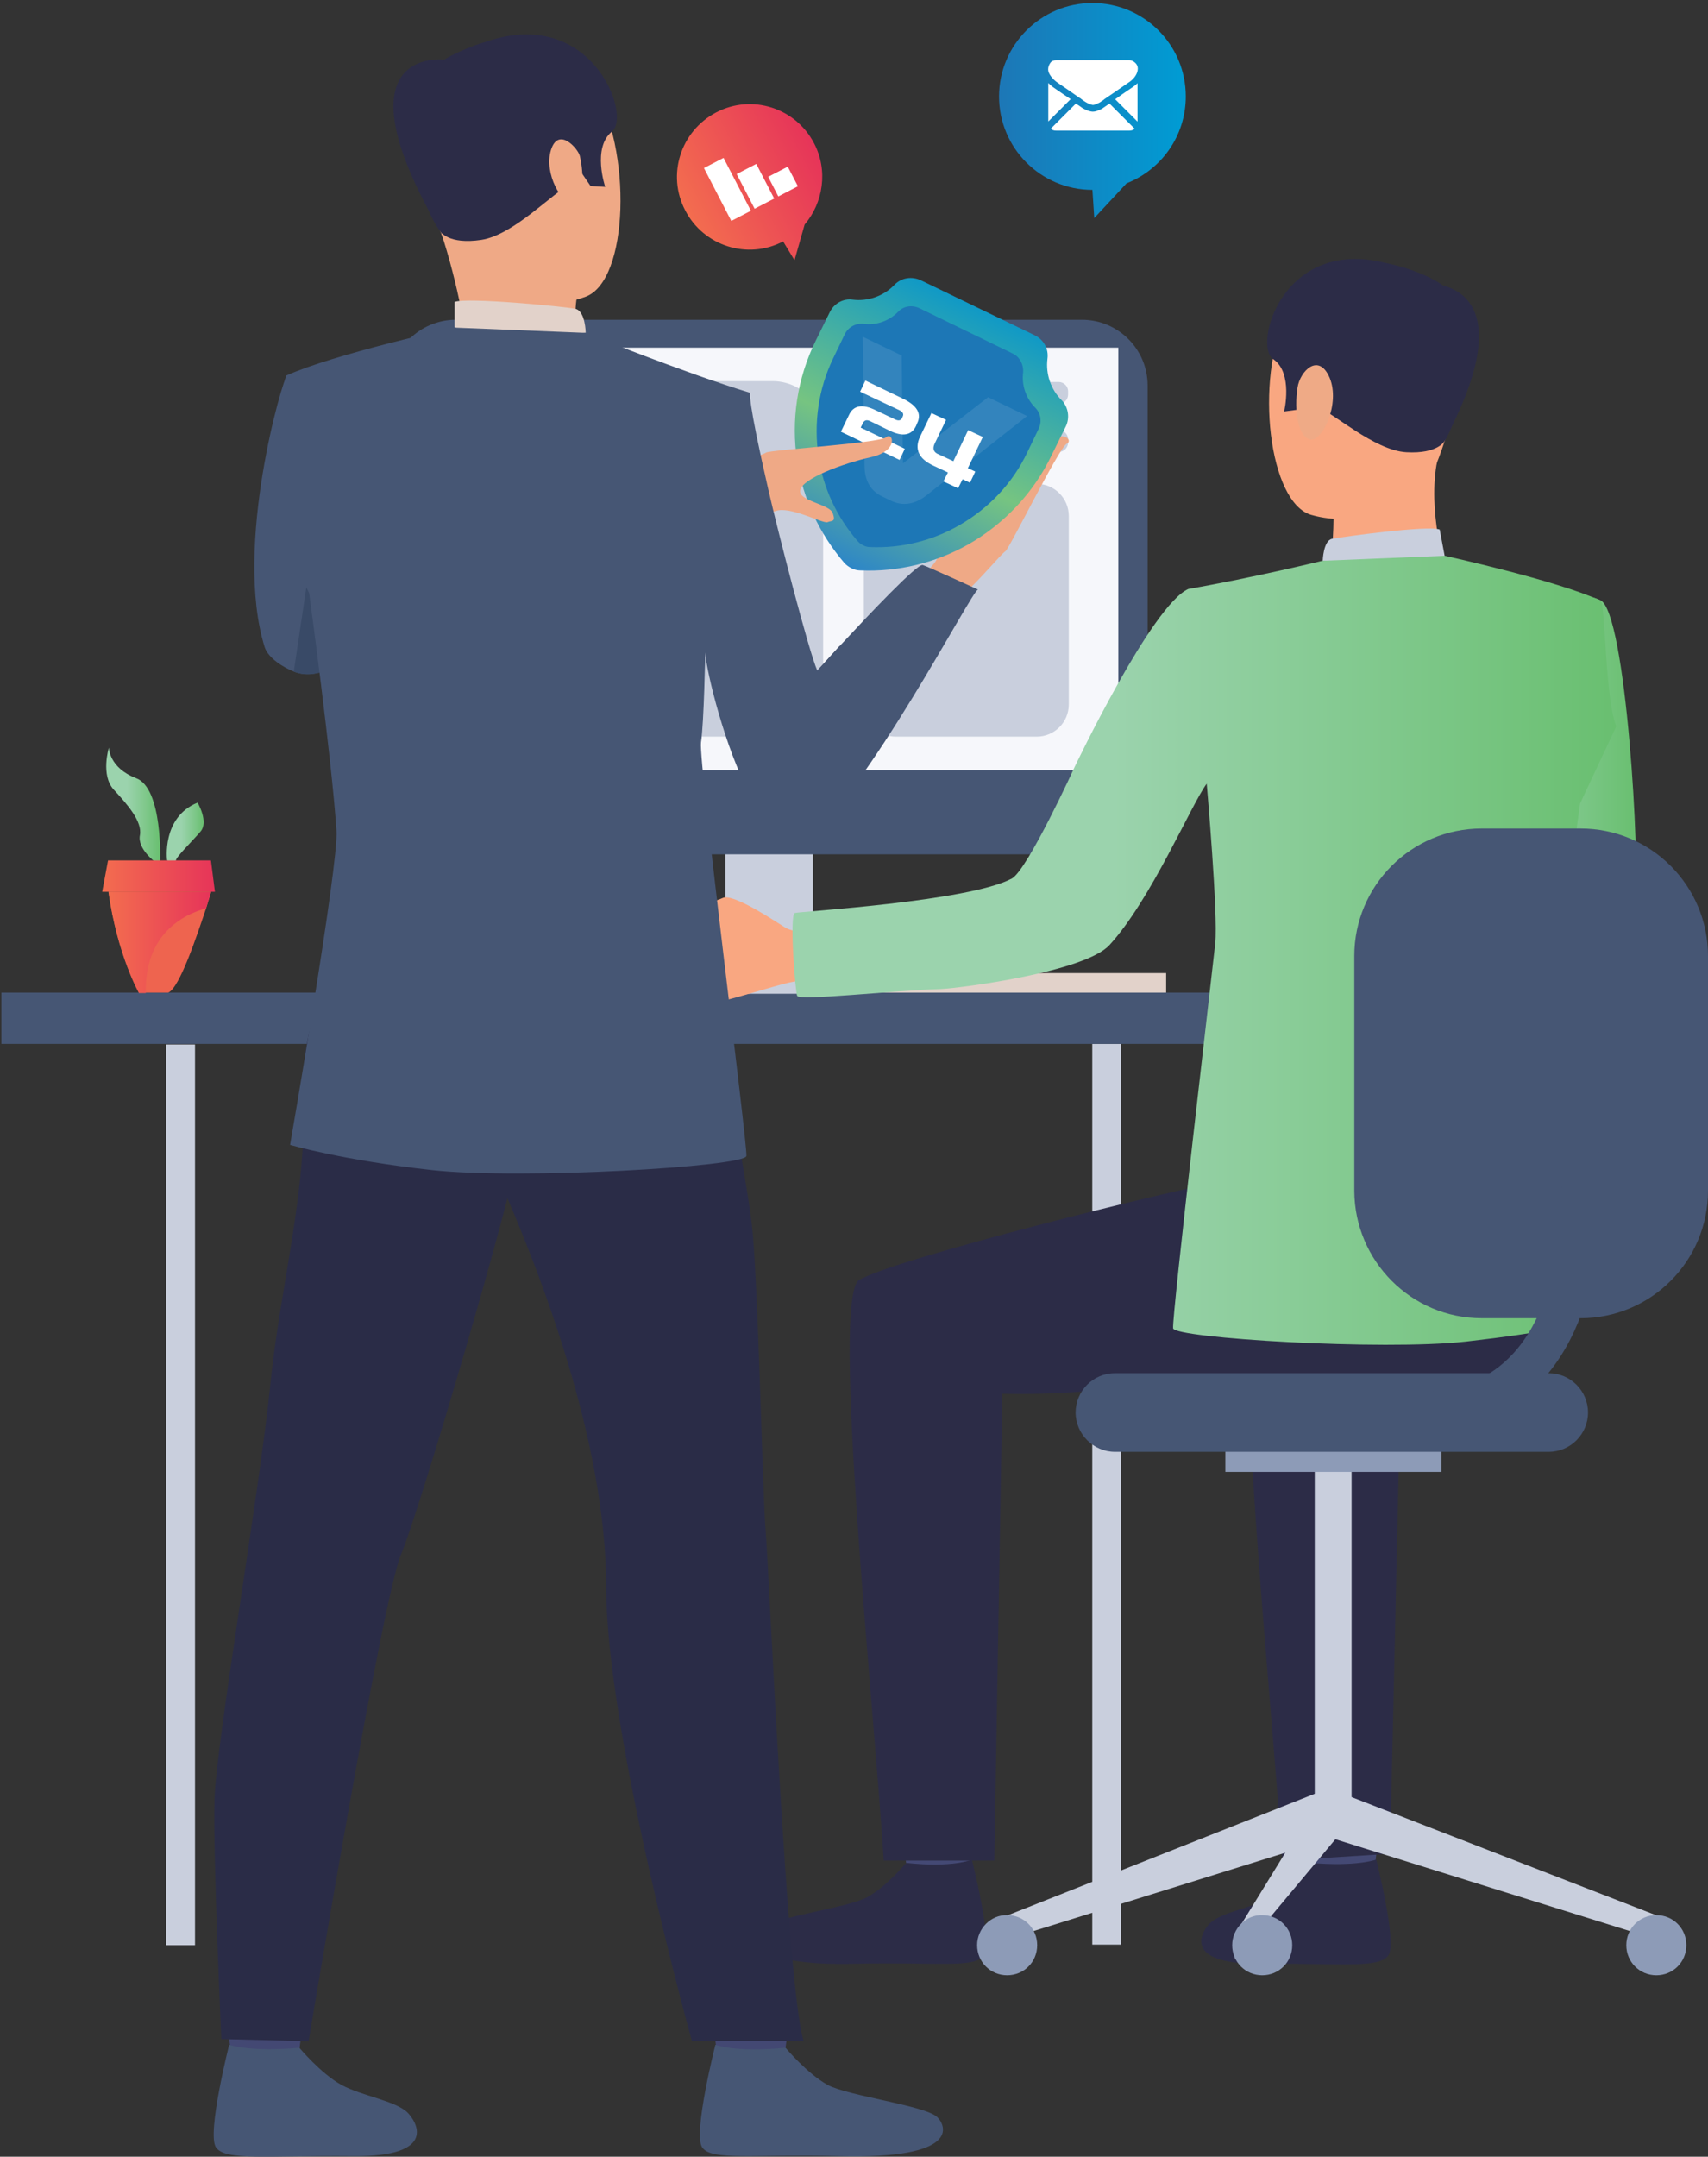 <svg id="Layer_1" xmlns="http://www.w3.org/2000/svg" viewBox="0 0 1200 1514.2"><rect x="0" y="0" width="1200" height="1514.2" fill="#333333" stroke="none"/><style>.st0{fill:#e2d2ca}.st1{fill:#c9cfdd}.st3{fill:#465674}.st7{fill:#444974}.st8{fill:#2c2c47}.st9{fill:#f9a781}.st12{fill:#8d9bb7}.st20{fill:#efa986}.st21{fill:#434873}.st22{fill:#2a2c47}.st29{fill:#fff}</style><path class="st0" d="M584.9 683.2h234.4V697H584.9z"/><path class="st1" d="M767.4 732.9h20.3v632.4h-20.3z"/><path fill="#ccbdb7" d="M459.1 679h162.8v19.8H459.1z"/><path class="st1" d="M509.6 509.4h61.5v187.4h-61.5z"/><path class="st3" d="M1 696.9h902.4v36H1z"/><linearGradient id="SVGID_1_" gradientUnits="userSpaceOnUse" x1="976.819" y1="112.282" x2="1149.654" y2="112.282" gradientTransform="matrix(1 0 0 -1 0 694)"><stop offset=".389" stop-color="#9bd3ad"/><stop offset="1" stop-color="#69bf70"/></linearGradient><path d="M1076.6 479.6s10.1 138.3-17.3 154.9c-17 10.4-84.3 45.3-82.6 51.8 2.1 6.5 38 58.4 38 58.4s129.6-85.4 133.9-112.4c4.1-26.3-6.2-202.7-24.2-210.9-13.4-6.2-20.3-1.1-37.3 11.4-23.4 17.7-10.5 46.8-10.5 46.8z" fill="url(#SVGID_1_)"/><path d="M840 519.1l-11.4-4.1s14.2-33.6 20.3-32.4c7.3 1.1 16.2 3.5 16.2 3.5l-25.1 33z" fill="#ead8cf"/><path d="M837.4 524.9c1.3-1.1 24.2-44.9 24.2-44.9l48.7 6.5-26.3 51.8-46.6-13.4z" fill="#db9d5d"/><path class="st7" d="M916.8 1279.2s4.1 28 4.5 32.1c.4 4.1 44.9-2.4 44.9-2.4l3.5-33.2c.4-.2-47.3-.6-52.9 3.5z"/><path class="st8" d="M920.9 1307.9s-14.2 17-27.6 24.2c-13.4 7.3-34.9 10.4-42.9 17.9-6 5.6-21.1 29.1 35.2 28.7 56.3-.4 83.7 3.5 89.9-6 6.2-8.9-8.6-67.1-8.6-67.1s-13.8 5.1-46 2.3z"/><path class="st7" d="M632.6 1279.6s4.1 28 4.5 32.1c.4 4.1 44.9-2.4 44.9-2.4l3.5-33.2c.1-.2-47.3-.6-52.9 3.5z"/><path class="st8" d="M636.7 1307.9s-14.2 17-27.6 24.2c-13.4 7.3-63.6 13.4-71.6 21.1-6 5.6-15.5 27.6 64 25.5 56.3-1.3 83.7 3.5 89.9-6 6.2-8.9-8.6-67.1-8.6-67.1s-13.2 5.9-46.1 2.3z"/><path class="st8" d="M1060 795.6s-161.5 27.2-197.8 33.2c-36.4 6-234 55-258.6 69.9-19.8 11.7 10.4 298.3 17.3 407.6h77.7l5.6-327.8c93.4 2.4 160.2-21.8 228.2-11.4 68.1 10.4 124.7 25 168-32.8 0-.4 1.3-126.2-40.4-138.7z"/><path class="st8" d="M900.9 1306.3l75.7-4.8 7.3-323.3c40.1 1.1 53.9-1.3 86.5-5.6l61.2-142.4c-53.5 10.6-225.8 53.9-248.5 68.1-19.3 12.1 10.9 298.7 17.8 408z"/><path class="st9" d="M985.6 190.9s-59.1-16.2-81.7 29.6c-22.6 46.1-12.5 133.1 17.7 141.1 29.6 8.4 72.5-1.3 85-29.6 12.5-28.7 22.2-69.2 19.4-95.5-3.1-26.6-24.6-39.4-40.4-45.6z"/><path class="st9" d="M936.9 352.4s.7 34.9-3.2 42.5c-3.7 7.6 82.2 5.6 82.2 5.6s-13.4-41.8-6-77.7c7.9-35.5-73 29.6-73 29.6z"/><path class="st8" d="M1015 309.5s-4.5 9.3-27 8c-22.6-1.3-51.8-28.3-61.2-30.8-9.3-2.4-10.1-8-10.1-8l-4.8 8.9-9.7 1.3s6.5-27-7.6-36.7c-14.5-9.3 6.5-86.1 79.2-67.5 0 0 55.7 10.1 56.3 41.2.4 31.4-4.4 67-15.1 83.6z"/><path class="st1" d="M929.3 393.8s.4-14.2 6.5-15.5c6.5-1.3 67.7-9.7 75.7-6.5l3.5 18.6s-15.2 9.4-85.7 3.4z"/><path d="M911.6 272.2c1.7-11.7 14.9-25 22.6-6.9 7.6 18.3-5.2 44.6-13.4 43.3-8.9-1.5-11.7-20.5-9.2-36.4z" fill="#efaa86"/><path d="M672.4 561.8c-.4 0-.4 0 0 0z" fill="#323858"/><path class="st8" d="M1002.9 199.1s72.3-3.5 12.5 109.3l-12.5-109.3z"/><path class="st1" d="M1163.6 1344.7l-5.6 15.1-226.3-70.5 10.6-30.4z"/><path class="st1" d="M923.7 1032h25.9v246.5h-25.9z"/><path class="st12" d="M860.9 1018.9h151.8v14.5H860.9z"/><path class="st1" d="M708 1344.7l5.2 15.1 226.7-70.5-9.9-32.4z"/><path class="st1" d="M867.7 1358.1v17.5l72.2-86.3-9.9-32.4z"/><path class="st12" d="M686.5 1365.7c0 11.7 9.3 21.1 21.1 21.1s21.1-9.3 21.1-21.1-9.3-21.1-21.1-21.1c-11.4-.3-21.1 9.4-21.1 21.1zm179.2 0c0 11.7 9.3 21.1 21.1 21.1s21.1-9.3 21.1-21.1-9.3-21.1-21.1-21.1c-11.4-.3-21.1 9.4-21.1 21.1zm276.9 0c0 11.7 9.3 21.1 21.1 21.1s21.1-9.3 21.1-21.1-9.3-21.1-21.1-21.1-21.1 9.4-21.1 21.1z"/><path class="st3" d="M783.3 1019.3h304.8c15.3 0 27.6-12.5 27.6-27.6 0-15.3-12.5-27.6-27.6-27.6H783.3c-15.3 0-27.6 12.5-27.6 27.6 0 15.1 12.5 27.6 27.6 27.6z"/><path class="st1" d="M116.7 733.3H137v632.4h-20.3z"/><path class="st3" d="M320.3 599.8h439.8c25.5 0 46.2-20.7 46.2-46.2V270.7c0-25.5-20.7-46.2-46.2-46.2H320.3c-25.5 0-46.2 20.7-46.2 46.2v282.8c0 25.2 20.7 46.3 46.2 46.3z"/><path fill="#f6f7fb" d="M294.8 244.1h490.9v296.6H294.8z"/><path class="st1" d="M430 697.3v-6.5s9.3-41.6 75.7-41.6 65.1 48.5 65.1 48.5H430v-.4z"/><path class="st9" d="M571.9 655.6s-14.5-1.1-19.8-4.1c-5.2-3.2-36.9-24.6-44.2-21.1-7.6 3.5-57.1 18.6-55.4 25.9s6.2 6.5 9.7 5.2c3.5-1.3 39.3-8.9 42.5-7.6 0 0-35.2 12.9-35.2 22.2 0 9.3 7.3 11.7 10.6 15.3 3.5 3.5 7.3 12.5 16.6 13.1 8.9.7 53.5-14.9 62.6-15.5s25.9.7 27.2-1.1c1.2-1.6-14.6-32.3-14.6-32.3z"/><linearGradient id="SVGID_2_" gradientUnits="userSpaceOnUse" x1="557.008" y1="26.775" x2="1135.675" y2="26.775" gradientTransform="matrix(1 0 0 -1 0 694)"><stop offset=".389" stop-color="#9bd3ad"/><stop offset="1" stop-color="#69bf70"/></linearGradient><path d="M834.9 413.5c46.1-8 94.3-19.8 94.3-19.8l85.8-3.5s78.9 17.3 109.6 31.5c3.2 1.3 3.2 70.1 11 88.2l-25.5 54.3s-14.9 107.6-17.9 155.3c-1.3 21.8 4.1 212 4.1 212s-7.6 3.7-66.4 10.4c-58.4 6.5-204.7-2.4-205.7-9.3-1.1-6.9 28.3-257.5 29.6-270.3 2.1-20.1-6-112.1-6-112.1-11 14.9-39.2 81.7-68.4 113.4-17.3 18.6-102.7 30-118.6 30.8-34.9 1.1-98.8 8.4-100.7 4.8-1.3-2.1-5.6-56.7-1.7-58.2 3.5-1.1 122.1-8 152.5-24.2 11-6 44.2-78.5 44.2-78.5s54.1-113.4 79.8-124.8z" fill="url(#SVGID_2_)"/><path class="st3" d="M1041 925.5h69.5c49.4 0 89.5-40.1 89.5-89.5V671.2c0-49.4-40.1-89.5-89.5-89.5H1041c-49.4 0-89.5 40.1-89.5 89.5V836c.2 49.4 40.1 89.5 89.5 89.5z"/><path class="st3" d="M995.7 1005.3c36.7 0 66.4-12.5 88.2-36.7 49.8-54.6 40.8-151 40.5-155.3-.7-7.6-7.6-13.1-15.3-12.5-7.6.7-13.1 7.6-12.5 15.3 0 1.1 8 88.6-33.2 133.9-16.6 18.3-38.8 27.2-67.7 27.2-7.6 0-13.8 6.2-13.8 13.8 0 8.2 6.1 14.3 13.8 14.3z"/><path class="st1" d="M613.6 283.6h130.3c3.7 0 6.5-3.2 6.5-6.5v-2.4c0-3.7-3.2-6.5-6.5-6.5H613.6c-3.7 0-6.5 3.2-6.5 6.5v2.4c0 3.7 3 6.5 6.5 6.5zm0 33.7h130.3c3.7 0 6.5-3.2 6.5-6.5v-2.4c0-3.7-3.2-6.5-6.5-6.5H613.6c-3.7 0-6.5 3.2-6.5 6.5v2.4c0 3.6 3 6.5 6.5 6.5zm15.9 199.9h98.8c12.5 0 22.6-10.1 22.6-22.6V362.3c0-12.5-10.1-22.6-22.6-22.6h-98.8c-12.5 0-22.6 10.1-22.6 22.6v132.4c.2 12.4 10.1 22.5 22.6 22.5zm-272.1 0h185.3c19.8 0 35.6-15.8 35.6-35.6V303.2c0-19.8-15.8-35.6-35.6-35.6h-185c-19.8 0-35.6 15.8-35.6 35.6v178.4c.1 19.8 16 35.6 35.3 35.6z"/><path d="M118.2 696.9c8-3.2 20.3-40.5 26.7-59.5 2.1-6.9 3.5-11.4 3.5-11.4H76.3c6.2 44.2 21.4 70.9 21.4 70.9h20.5z" fill="#ee644f"/><linearGradient id="SVGID_3_" gradientUnits="userSpaceOnUse" x1="117.365" y1="109.645" x2="143.225" y2="109.645" gradientTransform="matrix(1 0 0 -1 0 694)"><stop offset=".389" stop-color="#9bd3ad"/><stop offset="1" stop-color="#69bf70"/></linearGradient><path d="M123.6 604.1c0-2.4 11.4-13.4 17.3-20.3s-2.1-20.3-2.1-20.3c-25.5 10.4-21.4 40.6-21.4 40.6s6.2 2.6 6.2 0z" fill="url(#SVGID_3_)"/><linearGradient id="SVGID_4_" gradientUnits="userSpaceOnUse" x1="74.695" y1="128.87" x2="112.419" y2="128.87" gradientTransform="matrix(1 0 0 -1 0 694)"><stop offset=".389" stop-color="#9bd3ad"/><stop offset="1" stop-color="#69bf70"/></linearGradient><path d="M109.3 605.4h3.2s2.1-52.2-17-59.1c-19-7.3-19-21.4-19-21.4s-6 19.4 3.5 29.6c9.3 10.1 20.1 22.2 18.3 31.9-1.9 9.7 11 19 11 19z" fill="url(#SVGID_4_)"/><linearGradient id="SVGID_5_" gradientUnits="userSpaceOnUse" x1="76.458" y1="32.29" x2="148.224" y2="32.29" gradientTransform="matrix(1 0 0 -1 0 694)"><stop offset="0" stop-color="#f36d4f"/><stop offset="1" stop-color="#e63459"/></linearGradient><path d="M144.7 637.7c2.1-6.9 3.5-11.4 3.5-11.4h-72c6.2 44.2 21.4 70.9 21.4 70.9h4.8c-.8-41.6 26.5-55.1 42.3-59.5z" fill="url(#SVGID_5_)"/><linearGradient id="SVGID_6_" gradientUnits="userSpaceOnUse" x1="71.802" y1="78.902" x2="151.153" y2="78.902" gradientTransform="matrix(1 0 0 -1 0 694)"><stop offset="0" stop-color="#f36d4f"/><stop offset="1" stop-color="#e63459"/></linearGradient><path fill="url(#SVGID_6_)" d="M148.2 604.1H75.9l-4.1 22H151z"/><path class="st20" d="M646.1 443.6s20-18.1 29.6-25.5c9.7-7.5 28-29.6 30.6-31 2.6-1.3 37.5-72.5 43.1-75.5 5.6-2.8-5.4-12.5-17.3 4.8-11.9 17.2-33 39.3-41 37.8-8-1.7-1.1-23.3-6.3-28-5.2-4.7-5-1.3-7.5 1.1-2.6 2.4.6 29.3-6.9 37.5s-8.8 24.8-14.4 31.1-32.4 37.3-32.4 37.3l22.5 10.4z"/><path class="st21" d="M214.8 1406.9s-4.3 30-4.8 34.7c-.6 4.5-48.1-2.6-48.1-2.6l-3.9-35.8c-.1 0 50.8-.4 56.8 3.7z"/><path class="st3" d="M210.3 1437.7s15.1 18.1 29.6 26.1c14.5 7.8 37.5 11 46.2 19.2 6.2 6 22.7 31.3-38 30.8-60.6-.6-89.9 3.5-96.4-6.2s9.3-72 9.3-72 14.7 5.3 49.3 2.1z"/><path class="st21" d="M556.2 1406.9s-4.3 30-4.8 34.7c-.6 4.5-48.1-2.6-48.1-2.6l-3.9-35.8c-.1 0 50.8-.4 56.8 3.7z"/><path class="st3" d="M551.9 1437.7s15.1 18.1 29.6 26.1c14.5 7.8 68.4 14.4 77 22.6 6.2 6 16.6 29.6-68.8 27.4-60.6-1.5-89.9 3.5-96.4-6.2s9.3-72 9.3-72 13.7 5.6 49.3 2.1z"/><path class="st22" d="M254.3 634.3s-44.7 71.2-41.4 135.4c3.4 64.3-16.2 134.4-22.9 201.7-7.5 75-38.2 252.1-39.3 292.2s4.8 168 4.8 168l61.3 1.5s51.6-309.9 64.9-341.6c13.4-31.7 79.6-257.1 81.9-282.3 2.2-25.4-109.3-174.9-109.3-174.9z"/><path class="st22" d="M490 644s33.7 176.2 38.2 215.5c4.5 39.3 7.5 190.4 9.7 215 2.2 24.6 14.9 321.8 26.7 358.4h-78.5s-60.2-216.1-60.2-318.5-46.6-222.2-76.6-289.7c-30-67.5-98.8-69-117.3-194.3-.2.4 232.8-26.1 258 13.6z"/><path class="st20" d="M328.9 36.4s60-22.4 87.8 23.3c27.8 45.7 25 137.4-5.2 148.6s-75.9 5.4-91.4-23.3c-15.5-28.7-29.5-69.9-28.9-97.7.8-27.6 22.1-42.9 37.7-50.9z"/><path class="st20" d="M405 210.3s-2.4 16.2 1.7 24.2-77.9 8.2-77.9 8.2-6.7-43.4-19.2-80.2c-12.8-36.6 95.4 47.8 95.4 47.8z"/><path class="st8" d="M309.5 162.6s5.6 9.3 28.7 5.8c23.1-3.5 51.3-34.3 61-37.7 9.7-3.4 9.7-8.9 9.7-8.9l6 8.8 10.3.6s-9.3-27.4 4.7-38.8c14.2-11.2-14.5-88.9-88.7-63 0 0-56.9 15.7-54.8 48.1 2.1 32 10.4 68.9 23.1 85.1z"/><path class="st0" d="M411.5 233.6s-.2-15.3-7.3-16.8c-6.9-1.5-76.4-8.2-84.8-4.8v17.7c0 .2 16.4 10.3 92.1 3.9z"/><path class="st20" d="M407.4 109.6c-1.3-5.4-15.1-20.9-20.3-4.3s8 39 15.5 37.1c7.2-2 8-19 4.8-32.8z"/><path d="M687.3 413.9c.3.2.3.4 0 0z" fill="#323757"/><path class="st3" d="M185.9 454.2c2.4 7.8 13.2 14.4 20.3 17.2 4.5 1.9 9.7 2.4 14.7 1.5l3.5-.7 63.4-11.6s13.8-159-86.1-197.1c-2.7.9-37.8 119.7-15.8 190.7z"/><path d="M206.4 471.5c4.5 1.9 9.7 2.4 14.7 1.5l3.5-.7-6.2-81.3-12 80.5z" fill="#394a67"/><path d="M574.3 470.8l7.6 32.6s8.4-32.8 8-49.8c-9.1 10.1-15.6 17.2-15.6 17.2z" fill="#252840"/><path class="st8" d="M311.8 41.8s-78.7-9.1-1.3 122.5l1.3-122.5z"/><linearGradient id="SVGID_7_" gradientUnits="userSpaceOnUse" x1="240.35" y1="411.65" x2="240.35" y2="614.994" gradientTransform="rotate(25.753 891.757 1290.04)"><stop offset="0" stop-color="#1099c6"/><stop offset=".552" stop-color="#76c481"/><stop offset="1" stop-color="#2d86c7"/></linearGradient><path d="M748.8 299.4l-9.9 20.1c-12.7 26.5-33 47.9-58.2 62.5-23.3 13.2-49.6 19.6-76.1 18.5-2.4 0-4.5-.6-6.3-1.5s-3.7-2.2-5.2-3.9c-17.3-20.3-28.9-44.7-33-71.2-4.5-28.7 0-58.2 12.9-84.5l9.9-20.1c3-6.2 9.5-9.9 16.2-8.9 10.6 1.3 21.6-2.4 29.3-10.4 4.8-5 12.1-6.2 18.6-3.2l80 38.6c6.2 3 9.9 9.5 8.9 16.6-1.3 10.6 2.4 21.6 10.1 29.1 4.5 4.7 5.8 12.2 2.8 18.3z" fill="url(#SVGID_7_)"/><path d="M729.8 300.9l-8 16.6c-10.4 21.8-27 39.3-47.9 51.3-19.2 11-40.8 16.2-62.5 15.3-1.7 0-3.5-.4-5-1.3-1.7-.7-3-1.9-4.3-3.4-14.2-16.6-23.7-36.7-27-58.5-3.5-23.9-.2-47.7 10.3-69.4l8-16.6c2.4-5.2 7.8-8.2 13.6-7.5 8.8 1.1 17.7-2.1 23.9-8.4 3.9-4.3 10.1-5 15.1-2.6l65.3 31.7c5.2 2.4 8 8 7.5 13.6-1.1 8.8 2.1 17.9 8.2 24.2 4.1 3.8 5.2 9.8 2.8 15z" fill="#1d77b6"/><path class="st29" d="M625.9 351.5l-6.2-3c-8-3.9-12.1-10.8-12.3-21.1l-1.3-91 27.4 13.2.9 75.7 59.8-46.4 27.4 13.2-71.6 56.4c-8 5.8-16.1 6.9-24.1 3z" opacity=".1"/><path class="st29" d="M611.8 295.9c-2.6-1.3-4.1-1.1-5.2.6l-1.9 3.7 31 14.9-3.7 7.8-41.2-19.8 5.6-11.6c3.2-7.1 9.7-8 19-3.4l13.1 6.2c2.6 1.3 4.1 1.1 5.2-.6l.6-1.5c.7-1.7-.2-3.2-2.6-4.3L604.3 275l3.7-7.8 27.2 13.1c9.3 4.7 12.5 10.4 9.1 17l-.6 1.5c-3.2 7.1-9.7 8-19 3.4l-12.9-6.3zm54.2 35.8l-10.3-4.8c-10.3-4.8-13.4-11.7-9.3-20.3l8-16.6 10.3 4.8-8 16.6c-1.7 3.5-.9 6.2 2.8 7.6l10.3 4.8 10.4-21.8 10.3 4.8-10.5 21.9 5.2 2.4-3.7 7.8-5.2-2.4-3.2 6.3-10.3-4.8 3.2-6.3z"/><path class="st20" d="M464.3 351.1s23.9-11.4 34.3-17.3 37.3-14.2 39.5-16c2.2-1.9 79.8-6.7 84.5-10.8 4.7-4.1 9.3 9.5-10.8 14s-48.1 15.1-49.6 23.1c-1.5 7.8 20.7 9.7 22.9 16.2 2.2 6.5-.6 5-3.7 6.3-3.2 1.3-26.5-11.6-36.5-7.8-10.3 3.7-25.7-1.5-33.6 1.3-7.8 2.8-45.9 15.5-45.9 15.5l-1.1-24.5z"/><path class="st3" d="M203.8 803.8s36.9 10.8 99.7 17.7 219.8-2.4 220.9-9.9c.9-7.5-33.7-276.5-31.9-290.3 2.1-13.8 3-63.2 3-63.2.7 13.6 14.5 68.8 31.1 98.8 6 10.8 26.1 44.9 36 37.3 47-37.5 119.9-179.2 124.5-180.3-3.9-1.7-34.5-15.8-38.8-17.2-3.7-1.3-37.7 34.7-58.4 56.9-9.1 9.9-15.7 17.2-15.7 17.2-6-13.4-27.6-97.5-34.3-126.6-15.1-65.6-12.9-68.4-12.9-68.4-46.1-14-115.8-42.1-115.8-42.1l-92.1-3.7s-84.5 18.6-117.8 33.6c-3.2 1.5-3.2 75.3-11.7 94.7l27.6 58.2s15.8 115.4 19.2 166.7c1.7 23.3-32.6 220.6-32.6 220.6z"/><linearGradient id="SVGID_8_" gradientUnits="userSpaceOnUse" x1="701.811" y1="1124.432" x2="833.07" y2="1124.432" gradientTransform="matrix(1 0 0 -1 0 1202)"><stop offset="0" stop-color="#1d77b6"/><stop offset="1" stop-color="#009cd4"/></linearGradient><path d="M833.1 67.7c0-36.4-29.5-65.6-65.6-65.6-36.2 0-65.6 29.5-65.6 65.6 0 36.4 29.5 65.6 65.6 65.6l1.3 19.8 22.7-24.4c24.4-9.6 41.6-33.2 41.6-61z" fill="url(#SVGID_8_)"/><path class="st29" d="M793.5 91.7c1.5 0 2.6-.4 3.7-1.3l-17.7-17.7c-.4.4-.9.6-1.3.9-1.3.9-2.4 1.7-3.2 2.2-.7.6-1.9 1.1-3.4 1.7-1.3.6-2.6.9-3.9.9-1.1 0-2.4-.4-3.9-.9-1.3-.6-2.4-1.1-3.4-1.7-.7-.6-1.9-1.3-3.2-2.2-.4-.2-.7-.6-1.3-.9l-17.7 17.7c1.1.9 2.2 1.3 3.7 1.3h51.6zM740 61.3c-1.3-.9-2.4-1.9-3.5-3v27l15.7-15.7c-3.2-2.1-7.3-4.9-12.2-8.3zm55.6 0c-4.8 3.2-8.8 6-12.1 8.4l15.7 15.7v-27c-1 1.1-2.3 2-3.6 2.9z"/><path class="st29" d="M793.5 42.3H742c-1.9 0-3.2.6-4.1 1.9s-1.5 2.8-1.5 4.5c0 1.5.6 3 1.9 4.8 1.3 1.7 2.6 3 4.1 4.1.7.6 3.2 2.2 7.3 5 2.2 1.5 4.1 2.8 5.6 3.9 1.3.9 2.6 1.9 3.5 2.4.2 0 .4.2.6.4.2.2.6.4.9.7.7.6 1.3.9 1.9 1.3.6.4 1.1.7 1.9 1.1.7.4 1.3.7 2.1.9.6.2 1.3.4 1.7.4.6 0 1.1-.2 1.7-.4s1.3-.6 2.1-.9 1.3-.7 1.9-1.1c.6-.4 1.1-.7 1.9-1.3.4-.4.7-.6.9-.7s.4-.4.6-.4c.7-.6 1.9-1.3 3.5-2.4 3-2.1 7.3-5 12.9-8.9 1.7-1.1 3.2-2.6 4.3-4.3 1.1-1.7 1.7-3.4 1.7-5.2 0-1.5-.6-2.8-1.7-3.9-1.4-1.3-2.7-1.9-4.2-1.9z"/><linearGradient id="SVGID_9_" gradientUnits="userSpaceOnUse" x1="748.527" y1="1182.067" x2="850.596" y2="1182.067" gradientTransform="scale(1 -1) rotate(27.38 3360.248 -27.238)"><stop offset="0" stop-color="#f36d4f"/><stop offset="1" stop-color="#e63459"/></linearGradient><path d="M572 100.7c-12.9-25-43.8-34.9-68.8-21.8-25 13.1-34.9 43.8-21.8 68.8 12.9 25 43.8 34.9 68.8 21.8l8 13.2 7.1-25c13.1-15.4 16.6-38 6.7-57z" fill="url(#SVGID_9_)"/><path transform="rotate(-27.38 511.021 132.964)" class="st29" d="M503.3 112.1h15.5v41.8h-15.5z"/><path transform="rotate(-27.38 530.767 130.798)" class="st29" d="M523 117.1h15.5v27.4H523z"/><path transform="rotate(-27.38 550.17 127.466)" class="st29" d="M542.4 119.7h15.5v15.5h-15.5z"/></svg>